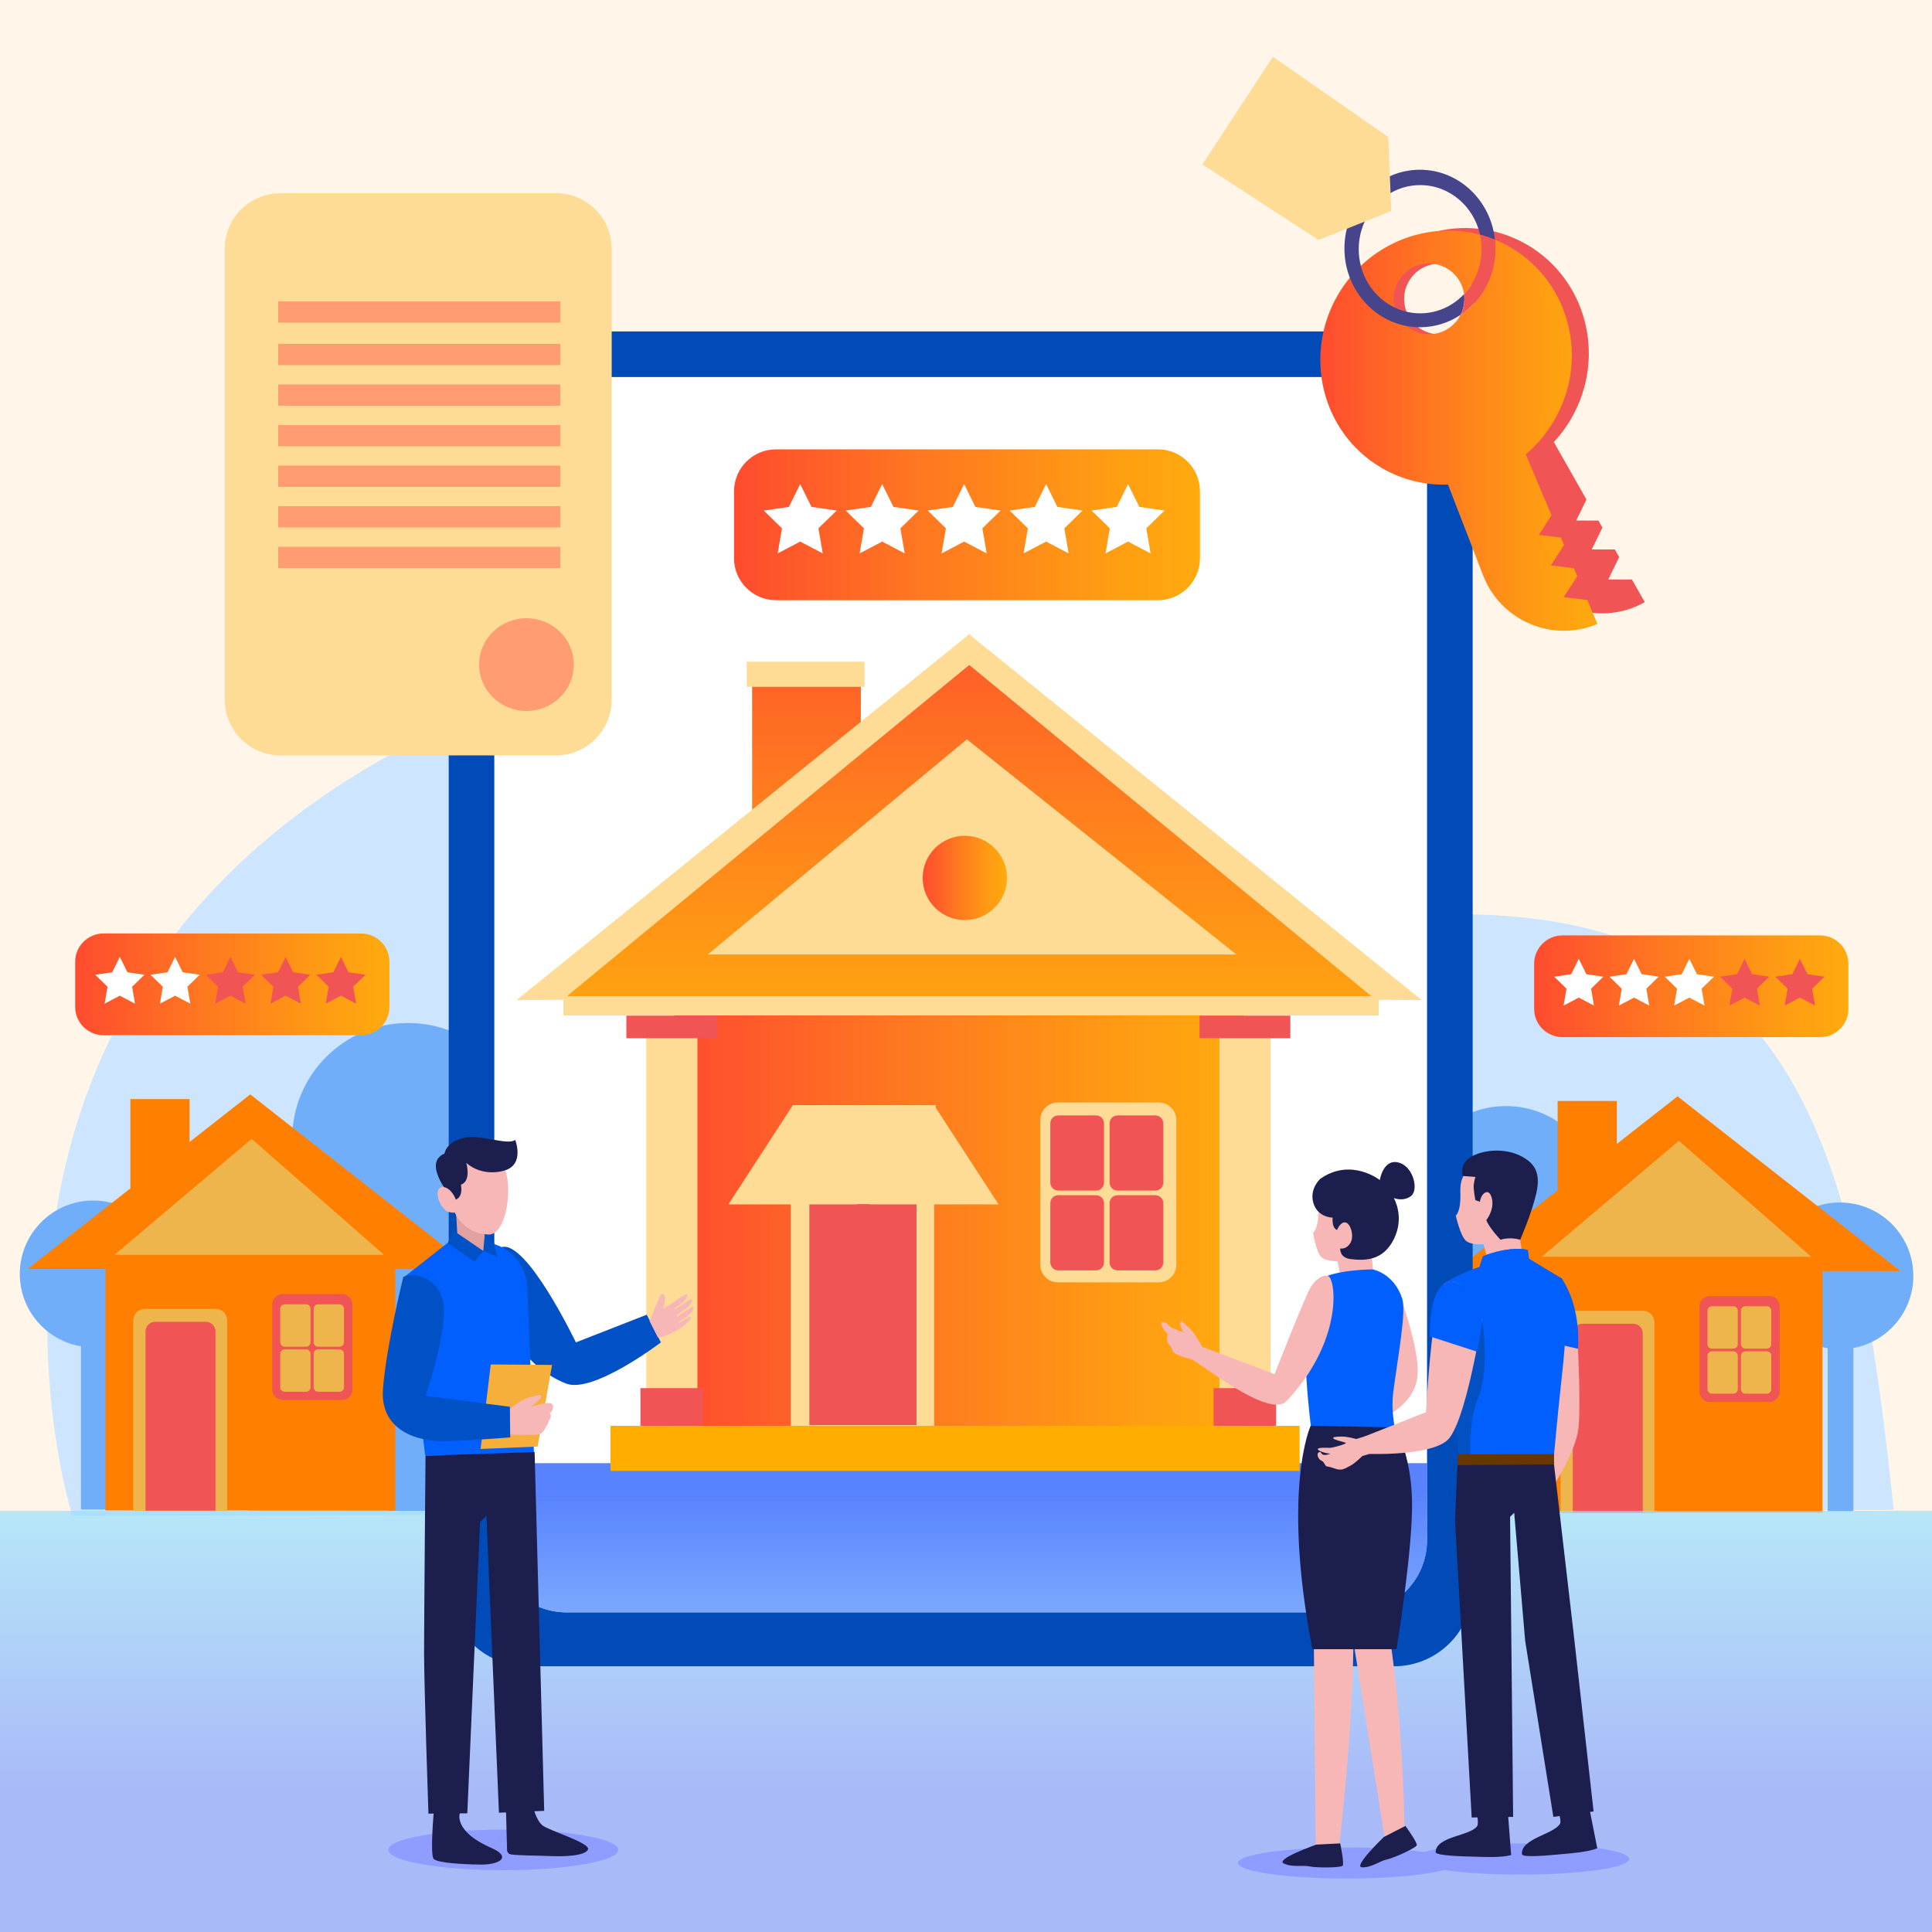 <?xml version="1.0" encoding="utf-8"?>
<!-- Generator: Adobe Illustrator 27.5.0, SVG Export Plug-In . SVG Version: 6.00 Build 0)  -->
<svg version="1.1" xmlns="http://www.w3.org/2000/svg" xmlns:xlink="http://www.w3.org/1999/xlink" x="0px" y="0px"
	 viewBox="0 0 500 500" style="enable-background:new 0 0 500 500;" xml:space="preserve">
<g id="BACKGROUND">
	<rect id="XMLID_79_" style="fill:#FFF5E9;" width="500" height="500"/>
</g>
<g id="OBJECT">
	<path id="XMLID_85_" style="fill:#CEE5FF;" d="M18.708,392.325c0,0-43.91-138.994,97.292-204.658
		c107.553-50.017,198.896,47.268,266,49c83.741,2.162,98.62,62.645,108.079,154.082L18.708,392.325z"/>
	<g id="XMLID_109_">
		<g id="XMLID_10_">
			<path id="XMLID_17_" style="fill:#70AEF9;" d="M135.625,294.75c0-16.569-13.432-30-30-30s-30,13.431-30,30
				c0,14.864,10.813,27.196,25,29.577V391h10.5v-66.762C125.065,321.654,135.625,309.439,135.625,294.75z"/>
			<path id="XMLID_16_" style="fill:#70AEF9;" d="M43.125,329.7c0-10.493-8.507-19-19-19s-19,8.507-19,19
				c0,9.412,6.851,17.205,15.833,18.715v42.252h6.65v-42.3C36.436,346.729,43.125,339.002,43.125,329.7z"/>
			<g id="XMLID_6_">
				<polygon id="XMLID_9_" style="fill:#FF7F00;" points="122.458,328.449 64.77,283.226 49.064,295.538 49.064,284.436 
					33.74,284.436 33.74,307.551 7.125,328.415 27.288,328.415 27.288,390.912 64.388,390.912 64.388,390.946 102.295,390.946 
					102.295,328.449 				"/>
				<path id="XMLID_273_" style="fill:#F05454;" d="M88.509,362.324H73.144c-1.484,0-2.687-1.203-2.687-2.687v-22.044
					c0-1.484,1.203-2.687,2.687-2.687h15.365c1.484,0,2.687,1.203,2.687,2.687v22.044C91.196,361.121,89.993,362.324,88.509,362.324
					z"/>
				<path id="XMLID_267_" style="fill:#EFB54D;" d="M58.767,391.085H34.511v-49.429c0-1.603,1.3-2.903,2.903-2.903h18.45
					c1.603,0,2.903,1.3,2.903,2.903V391.085z"/>
				<path id="XMLID_263_" style="fill:#F05454;" d="M55.771,390.942H37.661v-46.368c0-1.375,1.115-2.49,2.49-2.49h13.131
					c1.375,0,2.49,1.115,2.49,2.49V390.942z"/>
				<path id="XMLID_239_" style="fill:#EFB54D;" d="M79.203,348.526h-5.521c-0.642,0-1.162-0.52-1.162-1.162v-8.653
					c0-0.642,0.52-1.162,1.162-1.162h5.521c0.642,0,1.162,0.52,1.162,1.162v8.653C80.365,348.006,79.844,348.526,79.203,348.526z"/>
				<path id="XMLID_143_" style="fill:#EFB54D;" d="M87.862,348.526h-5.521c-0.642,0-1.162-0.52-1.162-1.162v-8.653
					c0-0.642,0.52-1.162,1.162-1.162h5.521c0.642,0,1.162,0.52,1.162,1.162v8.653C89.024,348.006,88.504,348.526,87.862,348.526z"/>
				<path id="XMLID_127_" style="fill:#EFB54D;" d="M79.203,360.185h-5.521c-0.642,0-1.162-0.52-1.162-1.162v-8.653
					c0-0.642,0.52-1.162,1.162-1.162h5.521c0.642,0,1.162,0.52,1.162,1.162v8.653C80.365,359.665,79.844,360.185,79.203,360.185z"/>
				<path id="XMLID_122_" style="fill:#EFB54D;" d="M87.862,360.185h-5.521c-0.642,0-1.162-0.52-1.162-1.162v-8.653
					c0-0.642,0.52-1.162,1.162-1.162h5.521c0.642,0,1.162,0.52,1.162,1.162v8.653C89.024,359.665,88.504,360.185,87.862,360.185z"/>
				<polygon id="XMLID_62_" style="fill:#EFB54D;" points="29.625,324.75 99.375,324.75 65.125,294.75 				"/>
			</g>
		</g>
		<g id="XMLID_20_">
			
				<linearGradient id="XMLID_00000127741472375832714260000015510382075076969373_" gradientUnits="userSpaceOnUse" x1="19.458" y1="254.75" x2="100.792" y2="254.75">
				<stop  offset="0" style="stop-color:#FF4B2F"/>
				<stop  offset="0.397" style="stop-color:#FF7720"/>
				<stop  offset="0.792" style="stop-color:#FF9C13"/>
				<stop  offset="1" style="stop-color:#FFAA0E"/>
			</linearGradient>
			<path id="XMLID_30_" style="fill:url(#XMLID_00000127741472375832714260000015510382075076969373_);" d="M93.458,267.917H26.792
				c-4.05,0-7.333-3.283-7.333-7.333v-11.667c0-4.05,3.283-7.333,7.333-7.333h66.667c4.05,0,7.333,3.283,7.333,7.333v11.667
				C100.792,264.633,97.508,267.917,93.458,267.917z"/>
			<polygon id="XMLID_34_" style="fill:#FFFFFF;" points="31.011,247.642 32.978,251.627 37.376,252.266 34.194,255.368 
				34.945,259.749 31.011,257.681 27.077,259.749 27.829,255.368 24.646,252.266 29.044,251.627 			"/>
			<polygon id="XMLID_36_" style="fill:#FFFFFF;" points="45.318,247.642 47.285,251.627 51.683,252.266 48.501,255.368 
				49.252,259.749 45.318,257.681 41.384,259.749 42.136,255.368 38.953,252.266 43.351,251.627 			"/>
			<polygon id="XMLID_37_" style="fill:#F05454;" points="59.625,247.642 61.592,251.627 65.99,252.266 62.807,255.368 
				63.559,259.749 59.625,257.681 55.691,259.749 56.442,255.368 53.26,252.266 57.658,251.627 			"/>
			<polygon id="XMLID_38_" style="fill:#F05454;" points="73.932,247.642 75.899,251.627 80.297,252.266 77.114,255.368 
				77.866,259.749 73.932,257.681 69.998,259.749 70.749,255.368 67.567,252.266 71.965,251.627 			"/>
			<polygon id="XMLID_39_" style="fill:#F05454;" points="88.239,247.642 90.206,251.627 94.604,252.266 91.421,255.368 
				92.173,259.749 88.239,257.681 84.305,259.749 85.056,255.368 81.873,252.266 86.272,251.627 			"/>
		</g>
	</g>
	<g id="XMLID_111_">
		<g id="XMLID_18_">
			<path id="XMLID_12_" style="fill:#70AEF9;" d="M495.167,330.2c0-10.493-8.507-19-19-19c-10.493,0-19,8.507-19,19
				c0,9.412,6.851,17.205,15.833,18.715v42.21h6.65v-42.258C488.477,347.229,495.167,339.502,495.167,330.2z"/>
			<path id="XMLID_103_" style="fill:#70AEF9;" d="M414,310.5c0-13.393-10.857-24.25-24.25-24.25
				c-13.393,0-24.25,10.857-24.25,24.25c0,11.589,8.132,21.274,19,23.674v51.076h8v-50.659C404.597,333.224,414,322.962,414,310.5z"
				/>
			<g id="XMLID_63_">
				<polygon id="XMLID_150_" style="fill:#FF7F00;" points="491.833,328.949 434.145,283.726 418.439,296.038 418.439,284.936 
					403.115,284.936 403.115,308.051 376.5,328.915 396.663,328.915 396.663,391.412 433.763,391.412 433.763,391.446 
					471.67,391.446 471.67,328.949 				"/>
				<path id="XMLID_140_" style="fill:#F05454;" d="M457.884,362.824h-15.365c-1.484,0-2.687-1.203-2.687-2.687v-22.044
					c0-1.484,1.203-2.687,2.687-2.687h15.365c1.484,0,2.687,1.203,2.687,2.687v22.044
					C460.571,361.621,459.368,362.824,457.884,362.824z"/>
				<path id="XMLID_132_" style="fill:#EFB54D;" d="M428.142,391.585h-24.256v-49.429c0-1.603,1.3-2.903,2.903-2.903h18.45
					c1.603,0,2.903,1.3,2.903,2.903V391.585z"/>
				<path id="XMLID_129_" style="fill:#F05454;" d="M425.146,391.442h-18.111v-46.368c0-1.375,1.115-2.49,2.49-2.49h13.131
					c1.375,0,2.49,1.115,2.49,2.49V391.442z"/>
				<path id="XMLID_128_" style="fill:#EFB54D;" d="M448.578,349.026h-5.521c-0.642,0-1.162-0.52-1.162-1.162v-8.653
					c0-0.642,0.52-1.162,1.162-1.162h5.521c0.642,0,1.162,0.52,1.162,1.162v8.653C449.74,348.506,449.219,349.026,448.578,349.026z"
					/>
				<path id="XMLID_126_" style="fill:#EFB54D;" d="M457.237,349.026h-5.521c-0.642,0-1.162-0.52-1.162-1.162v-8.653
					c0-0.642,0.52-1.162,1.162-1.162h5.521c0.642,0,1.162,0.52,1.162,1.162v8.653C458.399,348.506,457.879,349.026,457.237,349.026z
					"/>
				<path id="XMLID_124_" style="fill:#EFB54D;" d="M448.578,360.685h-5.521c-0.642,0-1.162-0.52-1.162-1.162v-8.653
					c0-0.642,0.52-1.162,1.162-1.162h5.521c0.642,0,1.162,0.52,1.162,1.162v8.653C449.74,360.165,449.219,360.685,448.578,360.685z"
					/>
				<path id="XMLID_123_" style="fill:#EFB54D;" d="M457.237,360.685h-5.521c-0.642,0-1.162-0.52-1.162-1.162v-8.653
					c0-0.642,0.52-1.162,1.162-1.162h5.521c0.642,0,1.162,0.52,1.162,1.162v8.653C458.399,360.165,457.879,360.685,457.237,360.685z
					"/>
				<polygon id="XMLID_118_" style="fill:#EFB54D;" points="399,325.25 468.75,325.25 434.5,295.25 				"/>
			</g>
		</g>
		<g id="XMLID_107_">
			
				<linearGradient id="XMLID_00000119803818477204898460000018052882073537667224_" gradientUnits="userSpaceOnUse" x1="397.033" y1="255.25" x2="478.366" y2="255.25">
				<stop  offset="0" style="stop-color:#FF4B2F"/>
				<stop  offset="0.397" style="stop-color:#FF7720"/>
				<stop  offset="0.792" style="stop-color:#FF9C13"/>
				<stop  offset="1" style="stop-color:#FFAA0E"/>
			</linearGradient>
			<path id="XMLID_45_" style="fill:url(#XMLID_00000119803818477204898460000018052882073537667224_);" d="M471.033,268.417
				h-66.667c-4.05,0-7.333-3.283-7.333-7.333v-11.667c0-4.05,3.283-7.333,7.333-7.333h66.667c4.05,0,7.333,3.283,7.333,7.333v11.667
				C478.366,265.133,475.083,268.417,471.033,268.417z"/>
			<polygon id="XMLID_44_" style="fill:#FFFFFF;" points="408.586,248.142 410.553,252.127 414.951,252.766 411.769,255.868 
				412.52,260.249 408.586,258.181 404.652,260.249 405.403,255.868 402.221,252.766 406.619,252.127 			"/>
			<polygon id="XMLID_43_" style="fill:#FFFFFF;" points="422.893,248.142 424.86,252.127 429.258,252.766 426.075,255.868 
				426.827,260.249 422.893,258.181 418.959,260.249 419.71,255.868 416.528,252.766 420.926,252.127 			"/>
			<polygon id="XMLID_42_" style="fill:#FFFFFF;" points="437.2,248.142 439.167,252.127 443.565,252.766 440.382,255.868 
				441.134,260.249 437.2,258.181 433.266,260.249 434.017,255.868 430.835,252.766 435.233,252.127 			"/>
			<polygon id="XMLID_41_" style="fill:#F05454;" points="451.507,248.142 453.473,252.127 457.872,252.766 454.689,255.868 
				455.44,260.249 451.507,258.181 447.573,260.249 448.324,255.868 445.141,252.766 449.54,252.127 			"/>
			<polygon id="XMLID_40_" style="fill:#F05454;" points="465.813,248.142 467.78,252.127 472.179,252.766 468.996,255.868 
				469.747,260.249 465.813,258.181 461.879,260.249 462.631,255.868 459.448,252.766 463.846,252.127 			"/>
		</g>
	</g>
	<g id="XMLID_112_">
		
			<linearGradient id="XMLID_00000030453645663518050580000000972588069163469209_" gradientUnits="userSpaceOnUse" x1="250" y1="391" x2="250" y2="500">
			<stop  offset="0" style="stop-color:#94DFFF"/>
			<stop  offset="0.661" style="stop-color:#7F9DFF"/>
		</linearGradient>
		
			<rect id="XMLID_83_" y="391" style="opacity:0.68;fill:url(#XMLID_00000030453645663518050580000000972588069163469209_);" width="500" height="109"/>
	</g>
	<g id="XMLID_8_">
		<g id="XMLID_72_">
			<path id="XMLID_2_" style="fill:#004BB7;" d="M360.74,431.233H136.51c-11.258,0-20.385-9.126-20.385-20.385V106.152
				c0-11.258,9.126-20.385,20.385-20.385H360.74c11.258,0,20.385,9.127,20.385,20.385v304.696
				C381.125,422.106,371.999,431.233,360.74,431.233z"/>
			<path id="XMLID_59_" style="fill:#FFFFFF;" d="M369.323,116.29v282.273c0,10.342-8.379,18.722-18.722,18.722H146.648
				c-10.342,0-18.722-8.379-18.722-18.722V116.29c0-10.342,8.379-18.722,18.722-18.722h203.953
				C360.944,97.569,369.323,105.948,369.323,116.29z"/>
			<g id="XMLID_71_">
				
					<linearGradient id="XMLID_00000155130265748895672240000006948055233748355226_" gradientUnits="userSpaceOnUse" x1="189.964" y1="135.812" x2="310.551" y2="135.812">
					<stop  offset="0" style="stop-color:#FF4B2F"/>
					<stop  offset="0.397" style="stop-color:#FF7720"/>
					<stop  offset="0.792" style="stop-color:#FF9C13"/>
					<stop  offset="1" style="stop-color:#FFAA0E"/>
				</linearGradient>
				<path id="XMLID_51_" style="fill:url(#XMLID_00000155130265748895672240000006948055233748355226_);" d="M299.679,155.333
					h-98.842c-6.005,0-10.873-4.868-10.873-10.873v-17.297c0-6.005,4.868-10.873,10.873-10.873h98.842
					c6.005,0,10.873,4.868,10.873,10.873v17.297C310.551,150.465,305.684,155.333,299.679,155.333z"/>
				<polygon id="XMLID_50_" style="fill:#FFFFFF;" points="207.093,125.273 210.009,131.182 216.53,132.129 211.811,136.729 
					212.925,143.223 207.093,140.157 201.26,143.223 202.374,136.729 197.655,132.129 204.176,131.182 				"/>
				<polygon id="XMLID_49_" style="fill:#FFFFFF;" points="228.304,125.273 231.221,131.182 237.742,132.129 233.023,136.729 
					234.137,143.223 228.304,140.157 222.472,143.223 223.586,136.729 218.867,132.129 225.388,131.182 				"/>
				<polygon id="XMLID_48_" style="fill:#FFFFFF;" points="249.516,125.273 252.433,131.182 258.954,132.129 254.235,136.729 
					255.349,143.223 249.516,140.157 243.684,143.223 244.798,136.729 240.079,132.129 246.6,131.182 				"/>
				<polygon id="XMLID_47_" style="fill:#FFFFFF;" points="270.728,125.273 273.645,131.182 280.165,132.129 275.447,136.729 
					276.561,143.223 270.728,140.157 264.896,143.223 266.01,136.729 261.291,132.129 267.812,131.182 				"/>
				<polygon id="XMLID_46_" style="fill:#FFFFFF;" points="291.94,125.273 294.856,131.182 301.377,132.129 296.659,136.729 
					297.773,143.223 291.94,140.157 286.107,143.223 287.221,136.729 282.503,132.129 289.024,131.182 				"/>
			</g>
			
				<linearGradient id="XMLID_00000049930187313567827020000000324810965596098969_" gradientUnits="userSpaceOnUse" x1="248.625" y1="385.974" x2="248.625" y2="461.038">
				<stop  offset="0" style="stop-color:#0A46FF"/>
				<stop  offset="1" style="stop-color:#7FCEFF"/>
			</linearGradient>
			<path id="XMLID_57_" style="opacity:0.68;fill:url(#XMLID_00000049930187313567827020000000324810965596098969_);" d="
				M369.323,378.662v19.902c0,10.342-8.379,18.722-18.722,18.722H146.648c-10.342,0-18.722-8.379-18.722-18.722v-19.902H369.323z"/>
			<g id="XMLID_90_">
				
					<linearGradient id="XMLID_00000039120835949938941320000002827863863869152409_" gradientUnits="userSpaceOnUse" x1="251.665" y1="148.778" x2="251.665" y2="276.007">
					<stop  offset="0" style="stop-color:#FF4B2F"/>
					<stop  offset="0.397" style="stop-color:#FF7720"/>
					<stop  offset="0.792" style="stop-color:#FF9C13"/>
					<stop  offset="1" style="stop-color:#FFAA0E"/>
				</linearGradient>
				<polygon id="XMLID_7_" style="fill:url(#XMLID_00000039120835949938941320000002827863863869152409_);" points="357.55,258.201 
					251.625,171.401 222.787,195.032 222.787,173.723 194.65,173.723 194.65,218.089 145.78,258.135 180,258.135 180,378.089 
					250.924,378.089 250.924,378.155 320.527,378.155 320.527,258.201 				"/>
				
					<linearGradient id="XMLID_00000152950754626939411450000013637858178415919293_" gradientUnits="userSpaceOnUse" x1="174.5" y1="318.5" x2="322" y2="318.5">
					<stop  offset="0" style="stop-color:#FF4B2F"/>
					<stop  offset="0.397" style="stop-color:#FF7720"/>
					<stop  offset="0.792" style="stop-color:#FF9C13"/>
					<stop  offset="1" style="stop-color:#FFAA0E"/>
				</linearGradient>
				
					<rect id="XMLID_11_" x="174.5" y="259.5" style="fill:url(#XMLID_00000152950754626939411450000013637858178415919293_);" width="147.5" height="118"/>
				<rect id="XMLID_21_" x="158" y="369.002" style="fill:#FFAE00;" width="178.333" height="11.666"/>
				<path id="XMLID_24_" style="fill:#FFDC95;" d="M299.869,331.873h-26.087c-2.52,0-4.563-2.043-4.563-4.563v-37.426
					c0-2.52,2.043-4.563,4.563-4.563h26.087c2.52,0,4.563,2.043,4.563,4.563v37.426
					C304.431,329.831,302.389,331.873,299.869,331.873z"/>
				<rect id="XMLID_26_" x="204.645" y="305.367" style="fill:#FFDC95;" width="37.121" height="63.635"/>
				<rect id="XMLID_52_" x="209.465" y="311.428" style="fill:#F05454;" width="27.716" height="57.399"/>
				<rect id="XMLID_13_" x="145.808" y="257.785" style="fill:#FFDC95;" width="210.999" height="5.007"/>
				<polygon id="XMLID_19_" style="fill:#FFDC95;" points="183.18,247.021 250.234,191.337 319.971,247.021 				"/>
				
					<linearGradient id="XMLID_00000044871325275603444770000010794000107404444829_" gradientUnits="userSpaceOnUse" x1="238.79" y1="227.208" x2="260.605" y2="227.208">
					<stop  offset="0" style="stop-color:#FF4B2F"/>
					<stop  offset="0.397" style="stop-color:#FF7720"/>
					<stop  offset="0.792" style="stop-color:#FF9C13"/>
					<stop  offset="1" style="stop-color:#FFAA0E"/>
				</linearGradient>
				
					<circle id="XMLID_27_" style="fill:url(#XMLID_00000044871325275603444770000010794000107404444829_);" cx="249.698" cy="227.208" r="10.908"/>
				<path id="XMLID_28_" style="fill:#F05454;" d="M283.664,308.12h-9.78c-1.137,0-2.059-0.922-2.059-2.059v-15.329
					c0-1.137,0.922-2.059,2.059-2.059h9.78c1.137,0,2.059,0.922,2.059,2.059v15.329C285.723,307.199,284.801,308.12,283.664,308.12z
					"/>
				<path id="XMLID_31_" style="fill:#F05454;" d="M299.003,308.12h-9.78c-1.137,0-2.059-0.922-2.059-2.059v-15.329
					c0-1.137,0.922-2.059,2.059-2.059h9.78c1.137,0,2.059,0.922,2.059,2.059v15.329C301.062,307.199,300.14,308.12,299.003,308.12z"
					/>
				<path id="XMLID_33_" style="fill:#F05454;" d="M283.664,328.773h-9.78c-1.137,0-2.059-0.922-2.059-2.059v-15.328
					c0-1.137,0.922-2.059,2.059-2.059h9.78c1.137,0,2.059,0.922,2.059,2.059v15.328
					C285.723,327.852,284.801,328.773,283.664,328.773z"/>
				<path id="XMLID_32_" style="fill:#F05454;" d="M299.003,328.773h-9.78c-1.137,0-2.059-0.922-2.059-2.059v-15.328
					c0-1.137,0.922-2.059,2.059-2.059h9.78c1.137,0,2.059,0.922,2.059,2.059v15.328C301.062,327.852,300.14,328.773,299.003,328.773
					z"/>
				<polygon id="XMLID_86_" style="fill:#FFDC95;" points="251.625,171.401 145.583,258.75 133.667,258.833 251,164 				"/>
				<rect id="XMLID_89_" x="167.25" y="267.75" style="fill:#FFDC95;" width="13.25" height="101"/>
				<polygon id="XMLID_88_" style="fill:#FFDC95;" points="250,171.401 356.042,258.75 367.958,258.833 250.625,164 				"/>
				<rect id="XMLID_87_" x="162.104" y="262.854" style="fill:#F05454;" width="23.5" height="5.833"/>
				<rect id="XMLID_70_" x="165.75" y="359.25" style="fill:#F05454;" width="16.167" height="9.75"/>
				<rect id="XMLID_94_" x="315.583" y="267.75" style="fill:#FFDC95;" width="13.25" height="101"/>
				<rect id="XMLID_93_" x="310.438" y="262.854" style="fill:#F05454;" width="23.5" height="5.833"/>
				<rect id="XMLID_92_" x="314.083" y="359.25" style="fill:#F05454;" width="16.167" height="9.75"/>
				<rect id="XMLID_91_" x="193.25" y="171.25" style="fill:#FFDC95;" width="30.5" height="6.5"/>
				<polygon id="XMLID_29_" style="fill:#FFDC95;" points="258.431,311.695 242.177,286.685 242.177,286.011 205.18,286.011 
					205.18,286.043 188.508,311.695 221.851,311.695 221.808,311.629 225.131,311.629 225.088,311.695 				"/>
			</g>
		</g>
		<g id="XMLID_15_">
			<path id="XMLID_22_" style="fill:#FFDC95;" d="M143.895,195.493H72.587c-7.96,0-14.413-6.453-14.413-14.413V64.413
				c0-7.96,6.453-14.413,14.413-14.413h71.308c7.96,0,14.413,6.453,14.413,14.413V181.08
				C158.308,189.04,151.855,195.493,143.895,195.493z"/>
			<ellipse id="XMLID_25_" style="fill:#FF9C71;" cx="136.25" cy="172" rx="12.25" ry="12"/>
			<rect id="XMLID_35_" x="72" y="78" style="fill:#FF9C71;" width="73" height="5.5"/>
			<rect id="XMLID_96_" x="72" y="89" style="fill:#FF9C71;" width="73" height="5.5"/>
			<rect id="XMLID_97_" x="72" y="99.5" style="fill:#FF9C71;" width="73" height="5.5"/>
			<rect id="XMLID_98_" x="72" y="110" style="fill:#FF9C71;" width="73" height="5.5"/>
			<rect id="XMLID_99_" x="72" y="120.5" style="fill:#FF9C71;" width="73" height="5.5"/>
			<rect id="XMLID_100_" x="72" y="131" style="fill:#FF9C71;" width="73" height="5.5"/>
			<rect id="XMLID_101_" x="72" y="141.5" style="fill:#FF9C71;" width="73" height="5.5"/>
		</g>
		<g id="XMLID_4_">
			<path id="XMLID_23_" style="fill:#F05454;" d="M422.338,149.974l-6.13-0.01l2.833-5.792l-1.119-1.968l-5.981-0.009l2.764-5.651
				l-1.037-1.825l-5.75-0.009l2.657-5.433l-8.452-14.871c2.475-2.653,4.569-5.756,6.134-9.266
				c7.434-16.674,0.227-36.09-16.095-43.367c-16.323-7.277-35.581,0.34-43.014,17.014c-7.434,16.674-0.228,36.09,16.095,43.367
				c5.786,2.58,11.94,3.279,17.807,2.375l11.774,22.276c5.9,11.163,19.857,15.247,30.844,9.024L422.338,149.974z M373.611,86.465
				c-5.02,0.591-9.568-2.998-10.16-8.018c-0.591-5.02,2.998-9.568,8.018-10.16s9.568,2.998,10.16,8.018
				C382.221,81.325,378.631,85.873,373.611,86.465z"/>
			
				<linearGradient id="XMLID_00000169539725077568883480000016516159076715182998_" gradientUnits="userSpaceOnUse" x1="341.69" y1="111.458" x2="413.404" y2="111.458">
				<stop  offset="0" style="stop-color:#FF4B2F"/>
				<stop  offset="0.397" style="stop-color:#FF7720"/>
				<stop  offset="0.792" style="stop-color:#FF9C13"/>
				<stop  offset="1" style="stop-color:#FFAA0E"/>
			</linearGradient>
			<path id="XMLID_104_" style="fill:url(#XMLID_00000169539725077568883480000016516159076715182998_);" d="M410.784,155.277
				l-6.09-0.732l3.494-5.416l-0.882-2.088l-5.94-0.707l3.411-5.291l-0.815-1.93l-5.716-0.682l3.278-5.083l-6.656-15.766
				c2.77-2.338,5.216-5.175,7.18-8.478c9.335-15.691,4.443-35.816-10.915-44.951c-1.381-0.824-2.796-1.531-4.243-2.113
				c0.083,0.749,0.125,1.506,0.125,2.271c0,7.213-3.594,13.553-9.019,17.172c-1.514,2.979-4.609,5.017-8.17,5.017
				c-2.246,0-4.301-0.807-5.89-2.146c-1.448-1.215-2.504-2.87-2.979-4.759c-0.183-0.715-0.283-1.473-0.283-2.246
				c0-5.058,4.093-9.152,9.152-9.152c4.634,0,8.478,3.453,9.068,7.929c2.82-2.995,4.559-7.097,4.559-11.623
				c0-1.298-0.141-2.554-0.416-3.761c-10.849-2.879-22.588,0.191-30.858,8.062c-1.007,0.948-1.964,1.972-2.845,3.07
				c-1.065,1.29-2.038,2.671-2.912,4.143c-9.326,15.683-4.443,35.808,10.915,44.951c5.441,3.236,11.473,4.651,17.405,4.443
				l9.085,23.495c4.551,11.781,17.937,17.471,29.576,12.571L410.784,155.277z"/>
			<path id="XMLID_110_" style="fill:#46458C;" d="M367.546,47.904c7.546,0,13.861,5.483,15.491,12.837
				c1.298,0.341,2.587,0.774,3.852,1.298c-1.073-10.183-9.351-18.112-19.41-18.112c-10.791,0-19.543,9.127-19.543,20.383
				c0,2.671,0.491,5.225,1.398,7.563c2.446,6.406,7.937,11.215,14.601,12.479c1.148,0.225,2.338,0.341,3.544,0.341
				c3.877,0,7.488-1.173,10.516-3.211c0.624-1.24,0.982-2.646,0.982-4.135c0-0.416-0.025-0.824-0.083-1.223
				c-2.887,3.062-6.905,4.967-11.348,4.967c-2.354,0-4.584-0.532-6.589-1.497c-4.276-2.022-7.538-5.974-8.777-10.791
				c-0.349-1.373-0.541-2.812-0.541-4.301C351.639,55.333,358.761,47.904,367.546,47.904z"/>
			<path id="XMLID_114_" style="fill:#F05454;" d="M387.014,64.31c0,7.213-3.594,13.553-9.019,17.172
				c0.624-1.24,0.982-2.646,0.982-4.135c0-0.416-0.025-0.824-0.083-1.223c2.82-2.995,4.559-7.097,4.559-11.623
				c0-1.298-0.141-2.554-0.416-3.761c1.298,0.341,2.587,0.774,3.852,1.298C386.973,62.788,387.014,63.545,387.014,64.31z"/>
			<polygon id="XMLID_95_" style="fill:#FFDC95;" points="329.435,14.7 359.285,35.471 360.064,54.605 341.23,62.111 311.184,42.55 
							"/>
		</g>
	</g>
	<g id="XMLID_14_">
		<g id="XMLID_69_">
			<ellipse id="XMLID_1_" style="fill:#8E9DFF;" cx="130.25" cy="478.75" rx="29.75" ry="5.25"/>
			<path id="XMLID_68_" style="fill:#1C1E4D;" d="M119.068,468.995c0,0-2.151,4.768,8.095,9.248
				c5.399,2.361,2.102,4.355-2.731,4.306c-4.833-0.049-11.192-0.444-12.182-1.454c-0.99-1.01,0.005-12.128,0.005-12.128
				L119.068,468.995z"/>
			<path id="XMLID_67_" style="fill:#1C1E4D;" d="M130.959,468.721l0.268,10.076c0.015,0.575,0.446,1.048,1.016,1.128
				c2.232,0.316,7.191,0.283,10.091,0.421c3.5,0.167,9,0,9.833-1.667c0.833-1.667-10.083-4.917-11.75-6.25
				c-1.667-1.333-2.5-4.917-2.5-4.917L130.959,468.721z"/>
			<path id="XMLID_58_" style="fill:#0051C6;" d="M129.875,322.742c6.493-1.749,19.167,24.667,19.167,24.667l18.333-7.167
				l3.667,7.167c0,0-17.5,13.333-24.5,10.667c-7-2.667-11.333-8.5-11.333-8.5S123.76,324.39,129.875,322.742z"/>
			<path id="XMLID_56_" style="fill:#005FFD;" d="M117.563,320.304l-13.125,10.313l5.604,46.125l28.167-0.167l-1.732-43.085
				c-0.06-5.231-3.444-9.842-8.415-11.47l-2.186-0.716L117.563,320.304z"/>
			<polygon id="XMLID_60_" style="fill:#F6AF3B;" points="127,353.117 124.375,374.992 139.125,374.367 142.875,353.242 			"/>
			<path id="XMLID_108_" style="fill:#F7B7B7;" d="M142.563,363.179c-0.931-0.329-4.407,0.639-5.251,0.883
				c1.125-0.673,3.266-2.501,2.688-2.862c-0.667-0.417-3,0.479-3,0.479c-2.938,0.688-6.542,4.292-6.542,4.292l0.854,5.271
				c0,0,7.188,0.313,8.313-0.063s1.688-2,1.688-2c0.875-1.125,0.625-1.5,0.625-1.5c1.063-0.813,0.375-2,0.375-2
				C143,365.367,143.625,363.554,142.563,363.179z"/>
			<path id="XMLID_61_" style="fill:#0051C6;" d="M104.375,330.492c0,0-4.25,17-5.25,28.75s10.25,13.75,15.25,13.75
				s17.667-1,17.667-1l-0.083-7.917l-21.833-2.833c0,0,5-14.5,4.75-22.5S107.125,328.992,104.375,330.492z"/>
			<path id="XMLID_65_" style="fill:#1C1E4D;" d="M110.126,376.746c0,0-0.375,42.582-0.375,51.002s1.126,41.619,1.126,41.619
				l10.061-0.08l3.304-75.38l1.652-1.604l3.229,76.823l11.713-0.481l-2.478-92.862L110.126,376.746z"/>
			<path id="XMLID_55_" style="fill:#E2A1A1;" d="M117.967,313.314c0,0,0.444,5.04,0.386,8.285l6.894,2.144l0.753-2.259
				c0,0-0.869-2.317-0.869-3.824S117.967,313.314,117.967,313.314z"/>
			<path id="XMLID_53_" style="fill:#F7B7B7;" d="M123.22,297.169c0,0,7.399,0.715,8.188,8.652
				c0.618,6.218-1.389,13.841-5.021,13.673c-6.469-0.299-9.354-5.546-9.651-9.059l-0.468-5.541
				C116.268,304.894,117.195,297.787,123.22,297.169z"/>
			<path id="XMLID_3_" style="fill:#F7B7B7;" d="M117.272,308.447c0,0-1.545-2.163-3.322-1.081
				c-1.777,1.081,0.154,5.871,2.317,6.334s1.699-0.386,1.699-0.386L117.272,308.447z"/>
			<path id="XMLID_54_" style="fill:#1C1E4D;" d="M120.671,300.954c0,0,1.391,4.712-1.39,5.639c0,0,0.695,3.09-1.313,3.862
				c0,0-1.004-2.858-3.09-3.244c0,0-2.086-3.013-2.086-5.484s2.24-3.167,2.24-3.167s0.309-2.858,4.712-4.017
				c4.403-1.159,11.664,2.008,13.595,0.463c0,0,2.478,6.262-2.626,7.879C128.276,303.657,124.07,303.889,120.671,300.954z"/>
			<polygon id="XMLID_64_" style="fill:#0051C6;" points="117.375,318.492 125.063,323.742 122.792,326.492 115.875,321.742 			"/>
			<polygon id="XMLID_66_" style="fill:#0051C6;" points="125.459,319.492 127.875,321.658 128.625,325.242 125.063,323.742 			"/>
			<path id="XMLID_75_" style="fill:#F7B7B7;" d="M178.46,340.754c-0.359,0.112-1.77,1.039-2.728,1.685l-0.076-0.25
				c0.851-0.58,2.417-1.668,3.012-2.218c0.833-0.771,1.167-1.938,0.5-1.729c-0.53,0.165-2.973,1.813-3.958,2.485l-0.112-0.365
				c0.797-0.541,2.539-1.741,3.174-2.328c0.833-0.771,1.167-1.938,0.5-1.729c-0.562,0.176-3.28,2.02-4.12,2.596l-0.087-0.284
				c1.089-0.735,2.683-1.908,3.123-2.749c0.688-1.313-0.25-0.979-1.188-0.417l-2.371,1.742l-0.004-0.013l-0.537,0.345l-2.088,1.342
				c0,0,0.938-2.688,0.5-3.438s-0.75-1.063-1.625,1s-2.25,5.5-2.25,5.5l2.125,4.188c1.451,0.041,3.547-1.051,4.798-1.793
				l0.008,0.043c0,0,0.342-0.228,0.799-0.543c0.154-0.1,0.249-0.165,0.249-0.165l-0.002-0.007c0.701-0.487,1.559-1.103,1.941-1.456
				C178.738,341.553,179.016,340.58,178.46,340.754z"/>
		</g>
		<g id="XMLID_535_">
			<g id="XMLID_513_">
				<path id="XMLID_81_" style="fill:#F7B7B7;" d="M361.833,333.846c0,0,5.542,14.833,5.042,21.958s-7.625,10.375-7.625,10.375
					L361.833,333.846z"/>
				<path id="XMLID_472_" style="fill:#8E9DFF;" d="M320.382,482.142c0,2.221,12.605,4.022,28.155,4.022
					c15.55,0,28.155-1.801,28.155-4.022c0-2.221-12.606-4.022-28.155-4.022C332.988,478.12,320.382,479.921,320.382,482.142z"/>
				<path id="XMLID_442_" style="fill:#F7B7B7;" d="M350.103,417.388c0,0,1.226,18.641-3.522,60.325l-6.084,0.129l-0.518-57.606
					L350.103,417.388z"/>
				<path id="XMLID_445_" style="fill:#F7B7B7;" d="M358.133,414.989c0,0,4.67,20.456,5.364,58.788l-5.126,1.972l-9.068-56.967
					L358.133,414.989z"/>
				<path id="XMLID_444_" style="fill:#1C1E4D;" d="M346.839,477.066c0,0,1.1,5.178,0.647,5.761
					c-0.453,0.582-6.861,0.582-8.609,0.194c-1.748-0.388-4.466,0.324-6.667-0.777c-2.201-1.1,8.415-4.854,8.415-4.854
					L346.839,477.066z"/>
				<path id="XMLID_449_" style="fill:#1C1E4D;" d="M363.715,472.546c0,0,3.123,4.274,2.948,4.991
					c-0.175,0.717-6.022,3.339-7.775,3.7c-1.754,0.361-3.943,2.123-6.401,2.02c-2.458-0.103,5.691-7.873,5.691-7.873
					L363.715,472.546z"/>
				<path id="XMLID_391_" style="fill:#F7B7B7;" d="M344.576,307.669c0,0-3.208,0.724-3.311,5.691
					c-0.103,4.967-1.449,5.691-1.449,5.691s0.828,4.966,2.069,6.208s4.242,1.138,4.242,1.138l0.724,3.415h8.588l-0.931-10.244
					C354.509,319.569,347.576,307.98,344.576,307.669z"/>
				<path id="XMLID_430_" style="fill:#1C1E4D;" d="M341.679,305.083c0,0-2.897,2.587-1.759,6.312
					c1.138,3.725,4.967,3.725,4.967,3.725s-0.311,2.587,1.138,3.208c0,0,0.828-2.173,2.173-1.966c1.345,0.207,2.38,3.621,1.242,5.38
					c-1.138,1.759-2.587,1.345-2.587,1.345s-0.31,2.483,2.897,2.794c3.207,0.31,8.071,0.621,10.968-5.173
					c2.897-5.794,0-10.658,0-10.658s2.38,1.035,4.449-0.517c2.069-1.552,0.621-7.76-3.311-8.692c-3.932-0.931-4.76,4.553-4.76,4.553
					S349.646,299.495,341.679,305.083z"/>
				<path id="XMLID_461_" style="fill:#005FFD;" d="M338.118,356.933c0.435,7.003,1.202,12.663,1.202,12.663l1.95-0.019
					l19.704-0.142c0,0-1.022-4.462-0.39-9.255c1.165-8.828,3.369-20.687,2.333-24c-2.083-6.667-7.667-7.667-7.667-7.667
					s-9.883,0.047-13.678,2.64C337.541,333.897,337.484,346.816,338.118,356.933z"/>
				<path id="XMLID_80_" style="fill:#F7B7B7;" d="M343.75,330.263c-1.203-0.467-3.006,0.531-4.425,2.66
					c-1.42,2.129-9.464,22.713-9.464,22.713l-18.693-7.086c0,0-1.741-2.959-2.437-3.829c-0.696-0.87-1.915-1.828-2.611-2.611
					c-0.696-0.783-1.131,1.131,0.261,2.698c0,0-3.133-1.131-3.394-1.305c-0.261-0.174-0.957-1.305-2.089-1.392
					c-1.131-0.087,0.435,2.524,1.305,3.046c0,0-0.435,1.828,0.087,2.437c0.522,0.609,1.131,1.479,1.218,2.089
					c0.087,0.609,2.913,1.712,4.741,2.06c1.452,0.277,20.176,15.651,24.687,10.874C347.75,346.929,345.708,331.023,343.75,330.263z"
					/>
				<path id="XMLID_441_" style="fill:#1C1E4D;" d="M339.206,368.965c0,0-7.571,16.246,0.434,57.848h21.767
					c0,0,4.259-25.789,4.022-38.329c-0.237-12.54-4.456-19.046-4.456-19.046L339.206,368.965z"/>
			</g>
			<g id="XMLID_534_">
				<path id="XMLID_532_" style="fill:#8E9DFF;" d="M421.657,481.117c0,2.221-12.605,4.022-28.155,4.022s-28.155-1.801-28.155-4.022
					c0-2.221,12.606-4.022,28.155-4.022S421.657,478.896,421.657,481.117z"/>
				<g id="XMLID_533_">
					<path id="XMLID_554_" style="fill:#1C1E4D;" d="M382.014,468.512c0,0,0.854,3.307,0.237,4.141
						c-1.877,2.532-10.584,2.569-10.709,6.652c-0.031,1.01,7.506,1.129,10.292,1.208c2.014,0.057,6.647,0.293,9.25-0.417
						l-0.907-11.821L382.014,468.512z"/>
					<path id="XMLID_78_" style="fill:#1C1E4D;" d="M402.993,467.908c0,0,1.241,3.183,0.727,4.083
						c-1.563,2.737-10.204,3.807-9.843,7.877c0.089,1.007,7.587,0.23,10.362-0.022c2.006-0.182,6.635-0.498,9.135-1.512
						l-2.304-11.629L402.993,467.908z"/>
					<path id="XMLID_77_" style="fill:#F7B7B7;" d="M408.375,349.054c0,0,0.75,15,0.125,20.625s-6,14.125-6,14.125l-1.875-6.125
						l3.5-30.25L408.375,349.054z"/>
					<path id="XMLID_73_" style="fill:#005FFD;" d="M404.06,330.769c0,0,5.065,6.285,4.315,18.285l-3.875-0.875L404.06,330.769z"/>
					<path id="XMLID_544_" style="fill:#F7B7B7;" d="M381.107,302.176c0,0-3.37,0.97-3.171,6.264
						c0.199,5.294-1.188,6.149-1.188,6.149s1.19,5.236,2.589,6.481c1.399,1.245,4.587,0.948,4.587,0.948l0.983,3.59l9.143-0.534
						l-1.628-10.848C392.422,314.226,384.321,302.32,381.107,302.176z"/>
					<path id="XMLID_84_" style="fill:#005FFD;" d="M404.37,354.589c-1.42,12.93-2.36,23.74-2.36,23.74l-21.31,0.42l-2.83,0.05
						c0,0-0.51-4.61-1.19-10.9c-1.42-13.11-3.55-33.53-3.23-34.92c0.48-2.05,9.47-5.13,9.47-5.13l0.01-0.02l0.86-2.69
						c0,0,1.46-0.67,3.39-1.15c5.57-1.4,8.2-0.48,8.2-0.48l0.31,2.22c0,0,0.03,0.02,0.1,0.06c0.84,0.51,6.95,4.25,8.27,4.98
						C405.48,331.559,405.79,341.659,404.37,354.589z"/>
					<path id="XMLID_559_" style="fill:#0250C1;" d="M382.605,361.53c-2.934,7.003-1.987,16.382-1.902,17.215l-2.83,0.057
						c0,0-0.511-4.609-1.192-10.902l0.009-0.454l6.861-26.102C383.552,341.344,385.681,354.196,382.605,361.53z"/>
					<path id="XMLID_551_" style="fill:#F7B7B7;" d="M373.93,332.113c-3.215,2.179-4.89,33.36-4.89,33.36l-16.103,6.362l1.5,4.438
						c0,0,15.076,0.557,19.966-3.386c4.89-3.943,9.148-31.546,9.148-31.546S378.583,328.958,373.93,332.113z"/>
					<polygon id="XMLID_555_" style="fill:#1C1E4D;" points="377.243,377.461 376.572,393.55 380.87,470.365 391.596,470.207 
						390.808,392.564 391.872,391.499 394.711,424.623 402.007,470.207 412.417,468.788 407.251,422.73 402.046,377.895 					"/>
					<path id="XMLID_468_" style="fill:#F7B7B7;" d="M353.346,371.704l-2.366,0.71c0,0-2.129-0.631-3.628-0.631
						c-1.498,0-2.524,0.079-2.287,0.473c0.236,0.394,2.445,0.868,3.154,1.104c0.71,0.237-3.312,1.341-4.022,1.341
						c-0.71,0-3.076-0.158-3.155,0.315c-0.079,0.473,2.208,1.183,3.233,1.183c0,0-0.946,0.473-1.735,0.316
						c-0.789-0.158-0.552-1.104-1.262-0.631c-0.71,0.473,0,1.893,0.71,2.129c0.71,0.237,0.868,1.42,1.42,1.499
						c0.552,0.079,1.42,0.315,2.051,0.552c0.631,0.237,1.419,0.394,2.129,0.158s0.789-0.315,1.972-0.946
						c1.183-0.631,2.997-2.445,2.997-2.445l2.129-0.631L353.346,371.704z"/>
					<path id="XMLID_74_" style="fill:#005FFD;" d="M374.469,331.804c-3.293,1.652-4.344,6.625-4.469,14.042l12.219,3.958
						c0,0,1.41-6.332,1.333-8.464C383.43,337.973,377.792,330.138,374.469,331.804z"/>
					<path id="XMLID_82_" style="fill:#005FFD;" d="M395.79,325.789c-2.3,0.11-8.44,0.52-12.86,2.04l0.86-2.69
						c0,0,1.46-0.67,3.39-1.15c5.57-1.4,8.2-0.48,8.2-0.48l0.31,2.22C395.69,325.729,395.72,325.749,395.79,325.789z"/>
					<polygon id="XMLID_76_" style="fill:#683701;" points="377.281,376.382 402.167,376.346 402.167,379.013 377.188,379.164 					
						"/>
					<path id="XMLID_106_" style="fill:#1C1E4D;" d="M378.583,304.346c0,0-1.25-3.583,3-5.417c4.25-1.833,9.167-1.333,12.333,0.417
						c3.167,1.75,4.917,4.083,3.667,9.5c-1.25,5.417-4.167,12-4.167,12s-2.5-0.833-5.083,0c0,0-3.083-3.25-3.667-5.083
						c0,0,2.167-2.667,1.417-5.667s-2.833-1.167-3.083,0.917l-1.167-0.417c0,0-0.583-2.917-0.417-4.083
						c0.167-1.167,0.417-1.917,0.417-1.917L378.583,304.346z"/>
				</g>
			</g>
		</g>
	</g>
</g>
</svg>
